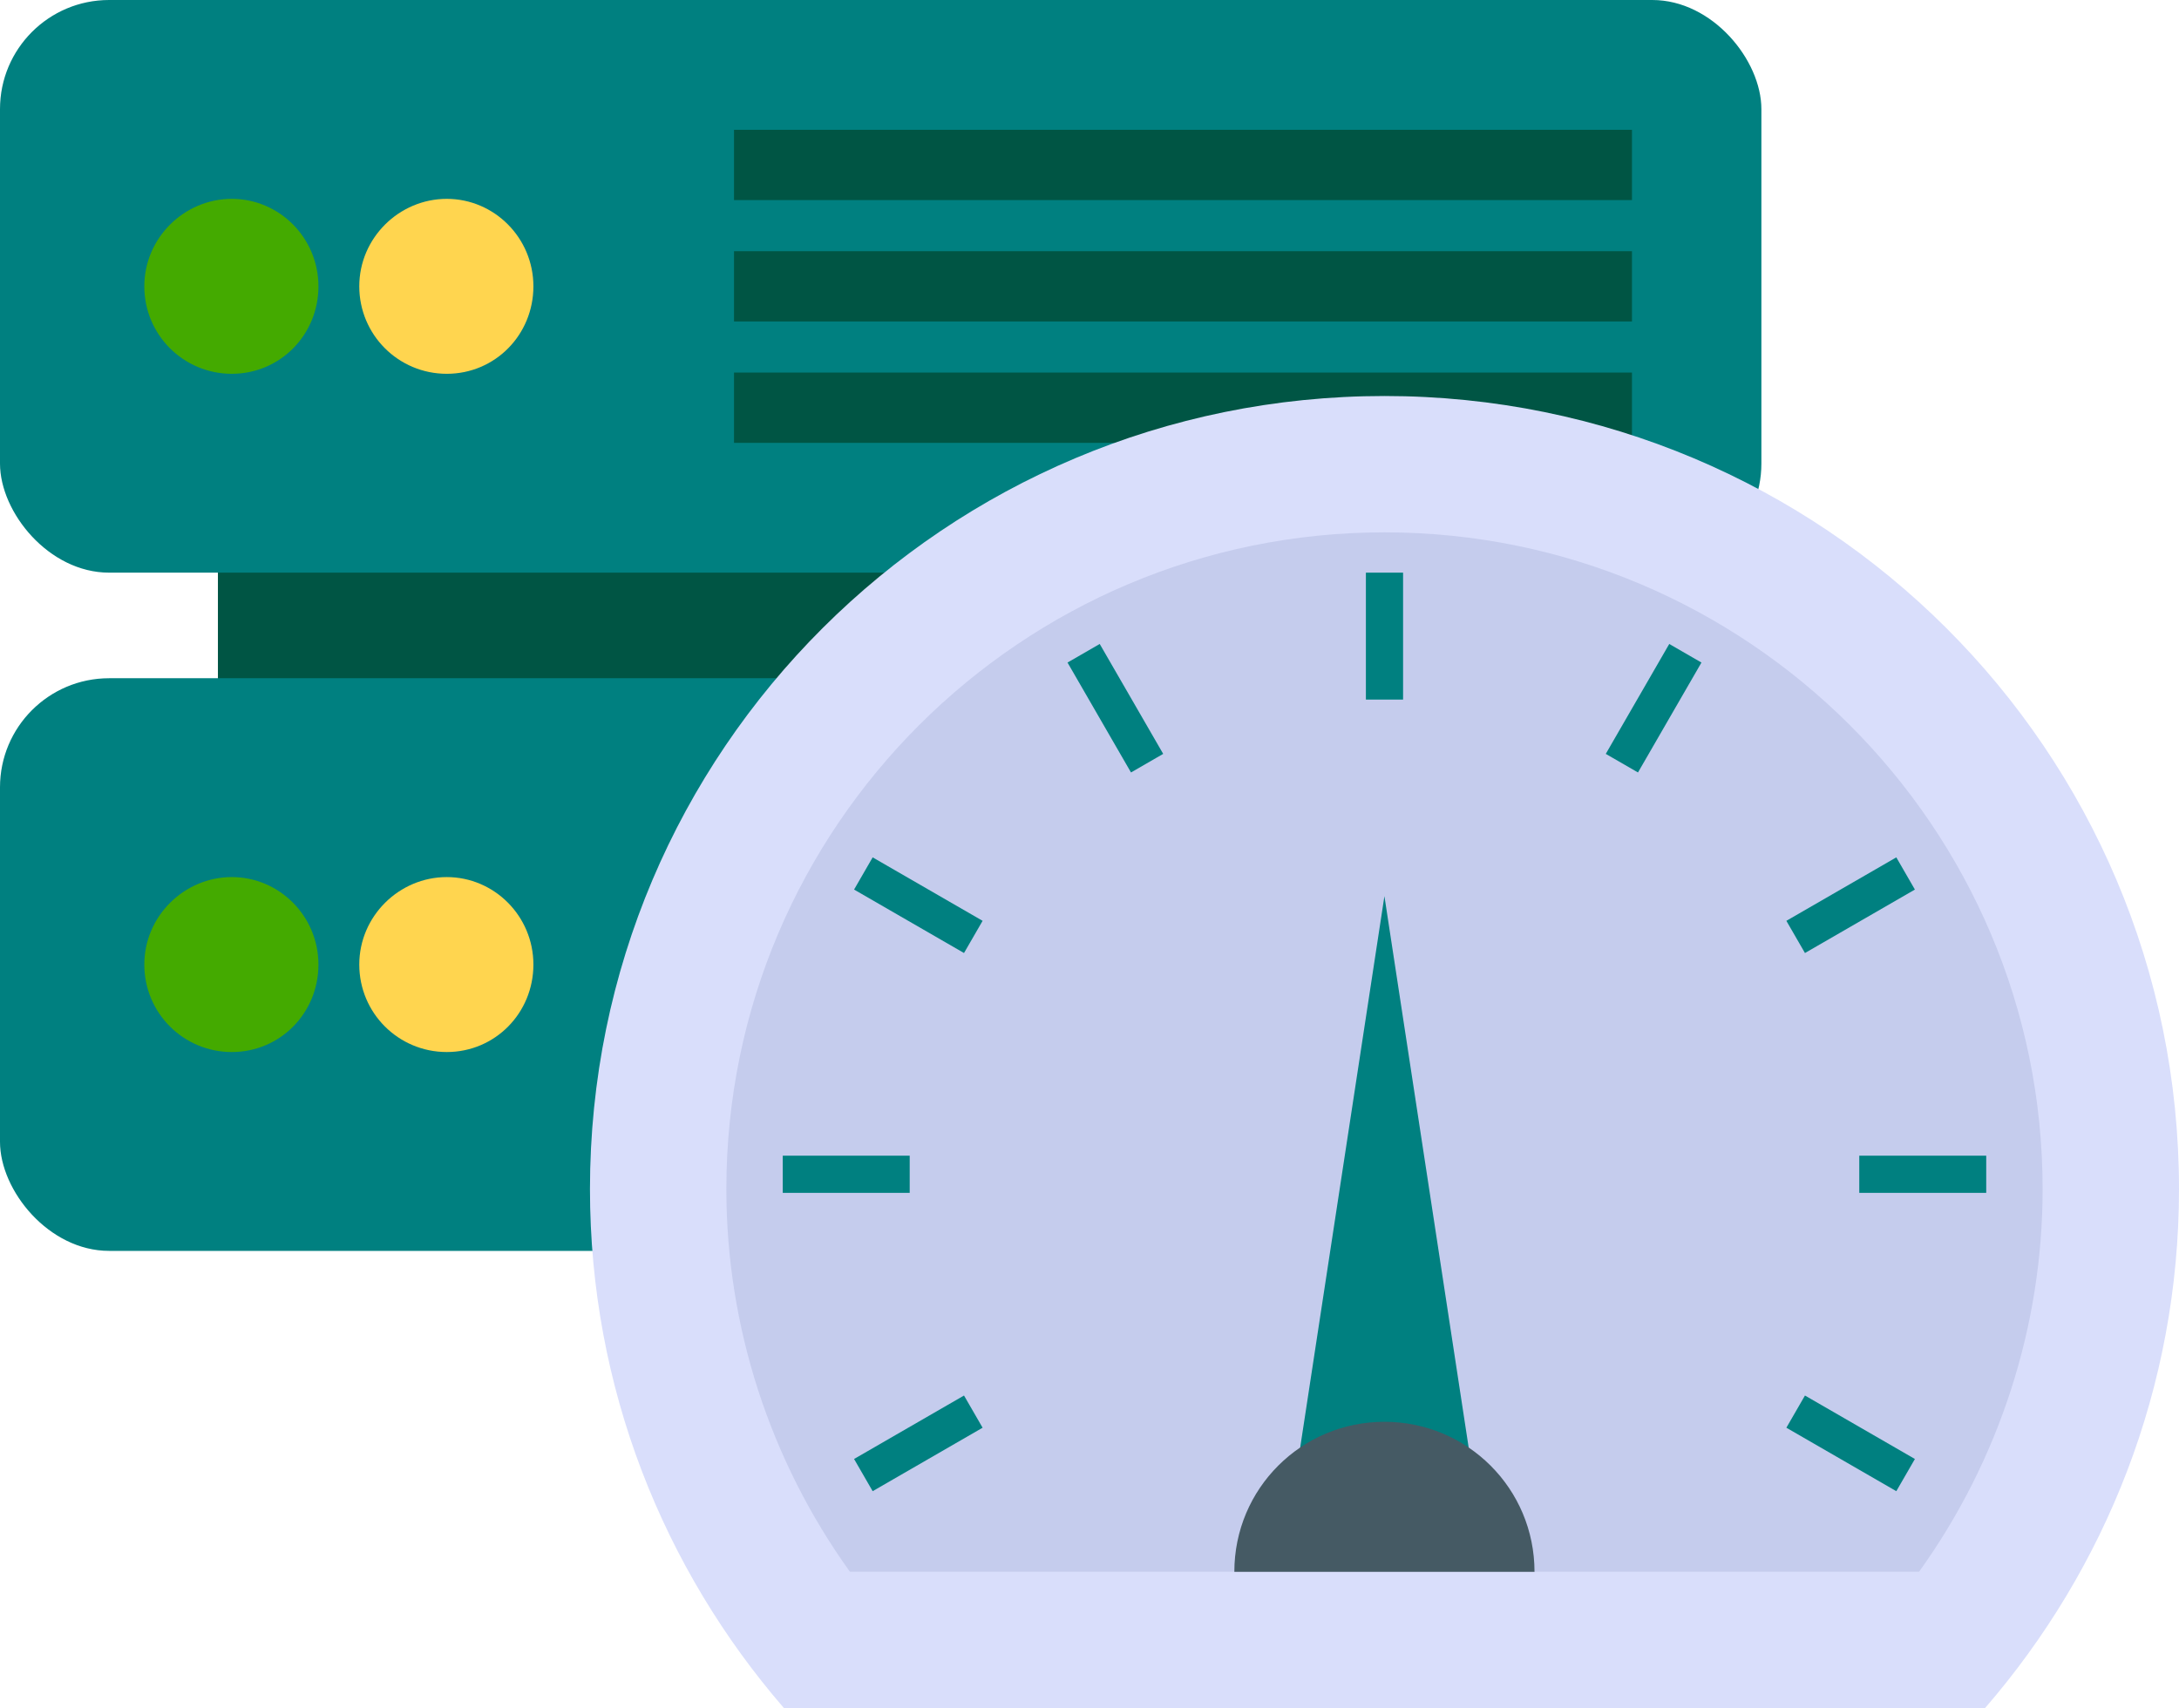 <?xml version="1.0" encoding="UTF-8" standalone="no"?>
<svg
   id="Layer_2"
   data-name="Layer 2"
   viewBox="0 0 4300 3371.31"
   version="1.1"
   sodipodi:docname="speed-meter.svg"
   inkscape:version="1.3.2 (091e20e, 2023-11-25, custom)"
   xmlns:inkscape="http://www.inkscape.org/namespaces/inkscape"
   xmlns:sodipodi="http://sodipodi.sourceforge.net/DTD/sodipodi-0.dtd"
   xmlns="http://www.w3.org/2000/svg"
   xmlns:svg="http://www.w3.org/2000/svg">
  <sodipodi:namedview
     id="namedview21"
     pagecolor="#ffffff"
     bordercolor="#000000"
     borderopacity="0.25"
     inkscape:showpageshadow="2"
     inkscape:pageopacity="0.0"
     inkscape:pagecheckerboard="0"
     inkscape:deskcolor="#d1d1d1"
     inkscape:zoom="0.1705206"
     inkscape:cx="1386.9292"
     inkscape:cy="1521.8103"
     inkscape:window-width="1920"
     inkscape:window-height="1009"
     inkscape:window-x="1912"
     inkscape:window-y="39"
     inkscape:window-maximized="1"
     inkscape:current-layer="Layer_2" />
  <defs
     id="defs1">
    <style
       id="style1">
      .cls-1 {
        fill: #c5cced;
      }

      .cls-1, .cls-2, .cls-3, .cls-4, .cls-5, .cls-6 {
        stroke-width: 0px;
      }

      .cls-2 {
        fill: #ffd54f;
      }

      .cls-3 {
        fill: #d9defb;
      }

      .cls-4 {
        fill: #f45558;
      }

      .cls-5 {
        fill: #384c54;
      }

      .cls-6 {
        fill: #455a64;
      }
    </style>
  </defs>
  <g
     id="Layer_1-2"
     data-name="Layer 1">
    <g
       id="_48"
       data-name="48">
      <g
         id="g11">
        <rect
           class="cls-5"
           x="430.05"
           y="487.22"
           width="2615.79"
           height="1494.51"
           id="rect1"
           style="fill:#005544" />
        <g
           id="g6">
          <rect
             class="cls-6"
             width="3475.89"
             height="1130.28"
             rx="215.29"
             ry="215.29"
             id="rect2"
             style="fill:#008080" />
          <g
             id="g3">
            <path
               class="cls-4"
               d="M284.78,565.14c0,95.55,77.1,172.66,172.64,172.66s170.98-77.11,170.98-172.66-77.12-172.65-170.98-172.65-172.64,77.1-172.64,172.65Z"
               id="path2"
               style="fill:#44aa00" />
            <path
               class="cls-2"
               d="M708.99,565.14c0,95.55,77.1,172.66,172.64,172.66s170.98-77.11,170.98-172.66-77.12-172.65-170.98-172.65-172.64,77.1-172.64,172.65Z"
               id="path3" />
          </g>
          <g
             id="g5">
            <rect
               class="cls-5"
               x="1448.5"
               y="256.21"
               width="1771.99"
               height="138.73"
               id="rect3"
               style="fill:#005544" />
            <rect
               class="cls-5"
               x="1448.5"
               y="495.79"
               width="1771.99"
               height="138.73"
               id="rect4"
               style="fill:#005544" />
            <rect
               class="cls-5"
               x="1448.5"
               y="735.37"
               width="1771.99"
               height="138.73"
               id="rect5"
               style="fill:#005544" />
          </g>
        </g>
        <g
           id="g10">
          <rect
             class="cls-6"
             y="1338.67"
             width="3475.89"
             height="1130.28"
             rx="215.29"
             ry="215.29"
             id="rect6"
             style="fill:#008080" />
          <g
             id="g7">
            <path
               class="cls-4"
               d="M284.78,1903.81c0,95.55,77.1,172.66,172.64,172.66s170.98-77.11,170.98-172.66-77.12-172.65-170.98-172.65-172.64,77.1-172.64,172.65Z"
               id="path6"
               style="fill:#44aa00" />
            <path
               class="cls-2"
               d="M708.99,1903.81c0,95.55,77.1,172.66,172.64,172.66s170.98-77.11,170.98-172.66-77.12-172.65-170.98-172.65-172.64,77.1-172.64,172.65Z"
               id="path7" />
          </g>
          <g
             id="g9">
            <rect
               class="cls-5"
               x="1448.5"
               y="1594.88"
               width="1771.99"
               height="138.73"
               id="rect7" />
            <rect
               class="cls-5"
               x="1448.5"
               y="1834.46"
               width="1771.99"
               height="138.73"
               id="rect8" />
            <rect
               class="cls-5"
               x="1448.5"
               y="2074.04"
               width="1771.99"
               height="138.73"
               id="rect9" />
          </g>
        </g>
      </g>
      <g
         id="g21">
        <path
           class="cls-3"
           d="M3917.27,3371.31c237.85-274.9,382.73-632.42,382.73-1024.42,0-865.84-702.03-1565.27-1567.89-1565.27s-1567.89,699.43-1567.89,1565.27c0,392,144.9,749.53,382.75,1024.42h2370.29Z"
           id="path11" />
        <path
           class="cls-1"
           d="M1677.16,3102.2c-157.89-219.92-243.78-484.04-243.78-755.31,0-714.73,582.59-1296.17,1298.69-1296.17s1298.8,581.44,1298.8,1296.17c0,271.27-85.89,535.39-243.78,755.31H1677.16Z"
           id="path12" />
        <polygon
           class="cls-4"
           points="2903.16 2889.34 2560.84 2889.34 2731.99 1768.75 2903.16 2889.34"
           id="polygon12"
           style="fill:#008080" />
        <path
           class="cls-6"
           d="M3028.18,3102.48h-592.36c0-164.45,132.62-296.18,296.17-296.18s296.18,131.73,296.18,296.18Z"
           id="path13" />
        <rect
           class="cls-6"
           x="2695.43"
           y="1130.28"
           width="73.38"
           height="250.52"
           id="rect13"
           style="fill:#008080" />
        <rect
           class="cls-6"
           x="2164.34"
           y="1272.59"
           width="73.38"
           height="250.52"
           transform="translate(-404.04 1287.79) rotate(-30)"
           id="rect14"
           style="fill:#008080" />
        <g
           id="g16">
          <rect
             class="cls-6"
             x="3615.32"
             y="2723.58"
             width="73.38"
             height="250.52"
             transform="translate(-641.16 4587.16) rotate(-60)"
             id="rect15"
             style="fill:#008080" />
          <rect
             class="cls-6"
             x="1775.54"
             y="1661.38"
             width="73.38"
             height="250.52"
             transform="translate(-641.16 2462.76) rotate(-60)"
             id="rect16"
             style="fill:#008080" />
        </g>
        <g
           id="g18">
          <rect
             class="cls-6"
             x="3669.06"
             y="2281.05"
             width="250.52"
             height="73.38"
             id="rect17"
             style="fill:#008080" />
          <rect
             class="cls-6"
             x="1544.67"
             y="2281.05"
             width="250.52"
             height="73.38"
             id="rect18"
             style="fill:#008080" />
        </g>
        <g
           id="g20">
          <rect
             class="cls-6"
             x="3526.75"
             y="1749.95"
             width="250.52"
             height="73.38"
             transform="translate(-404.04 2065.37) rotate(-30)"
             id="rect19"
             style="fill:#008080" />
          <rect
             class="cls-6"
             x="1686.97"
             y="2812.15"
             width="250.52"
             height="73.38"
             transform="translate(-1181.63 1287.79) rotate(-30)"
             id="rect20"
             style="fill:#008080" />
        </g>
        <rect
           class="cls-6"
           x="3137.96"
           y="1361.16"
           width="250.52"
           height="73.38"
           transform="translate(421.04 3524.96) rotate(-60)"
           id="rect21"
           style="fill:#008080" />
      </g>
    </g>
  </g>
</svg>
